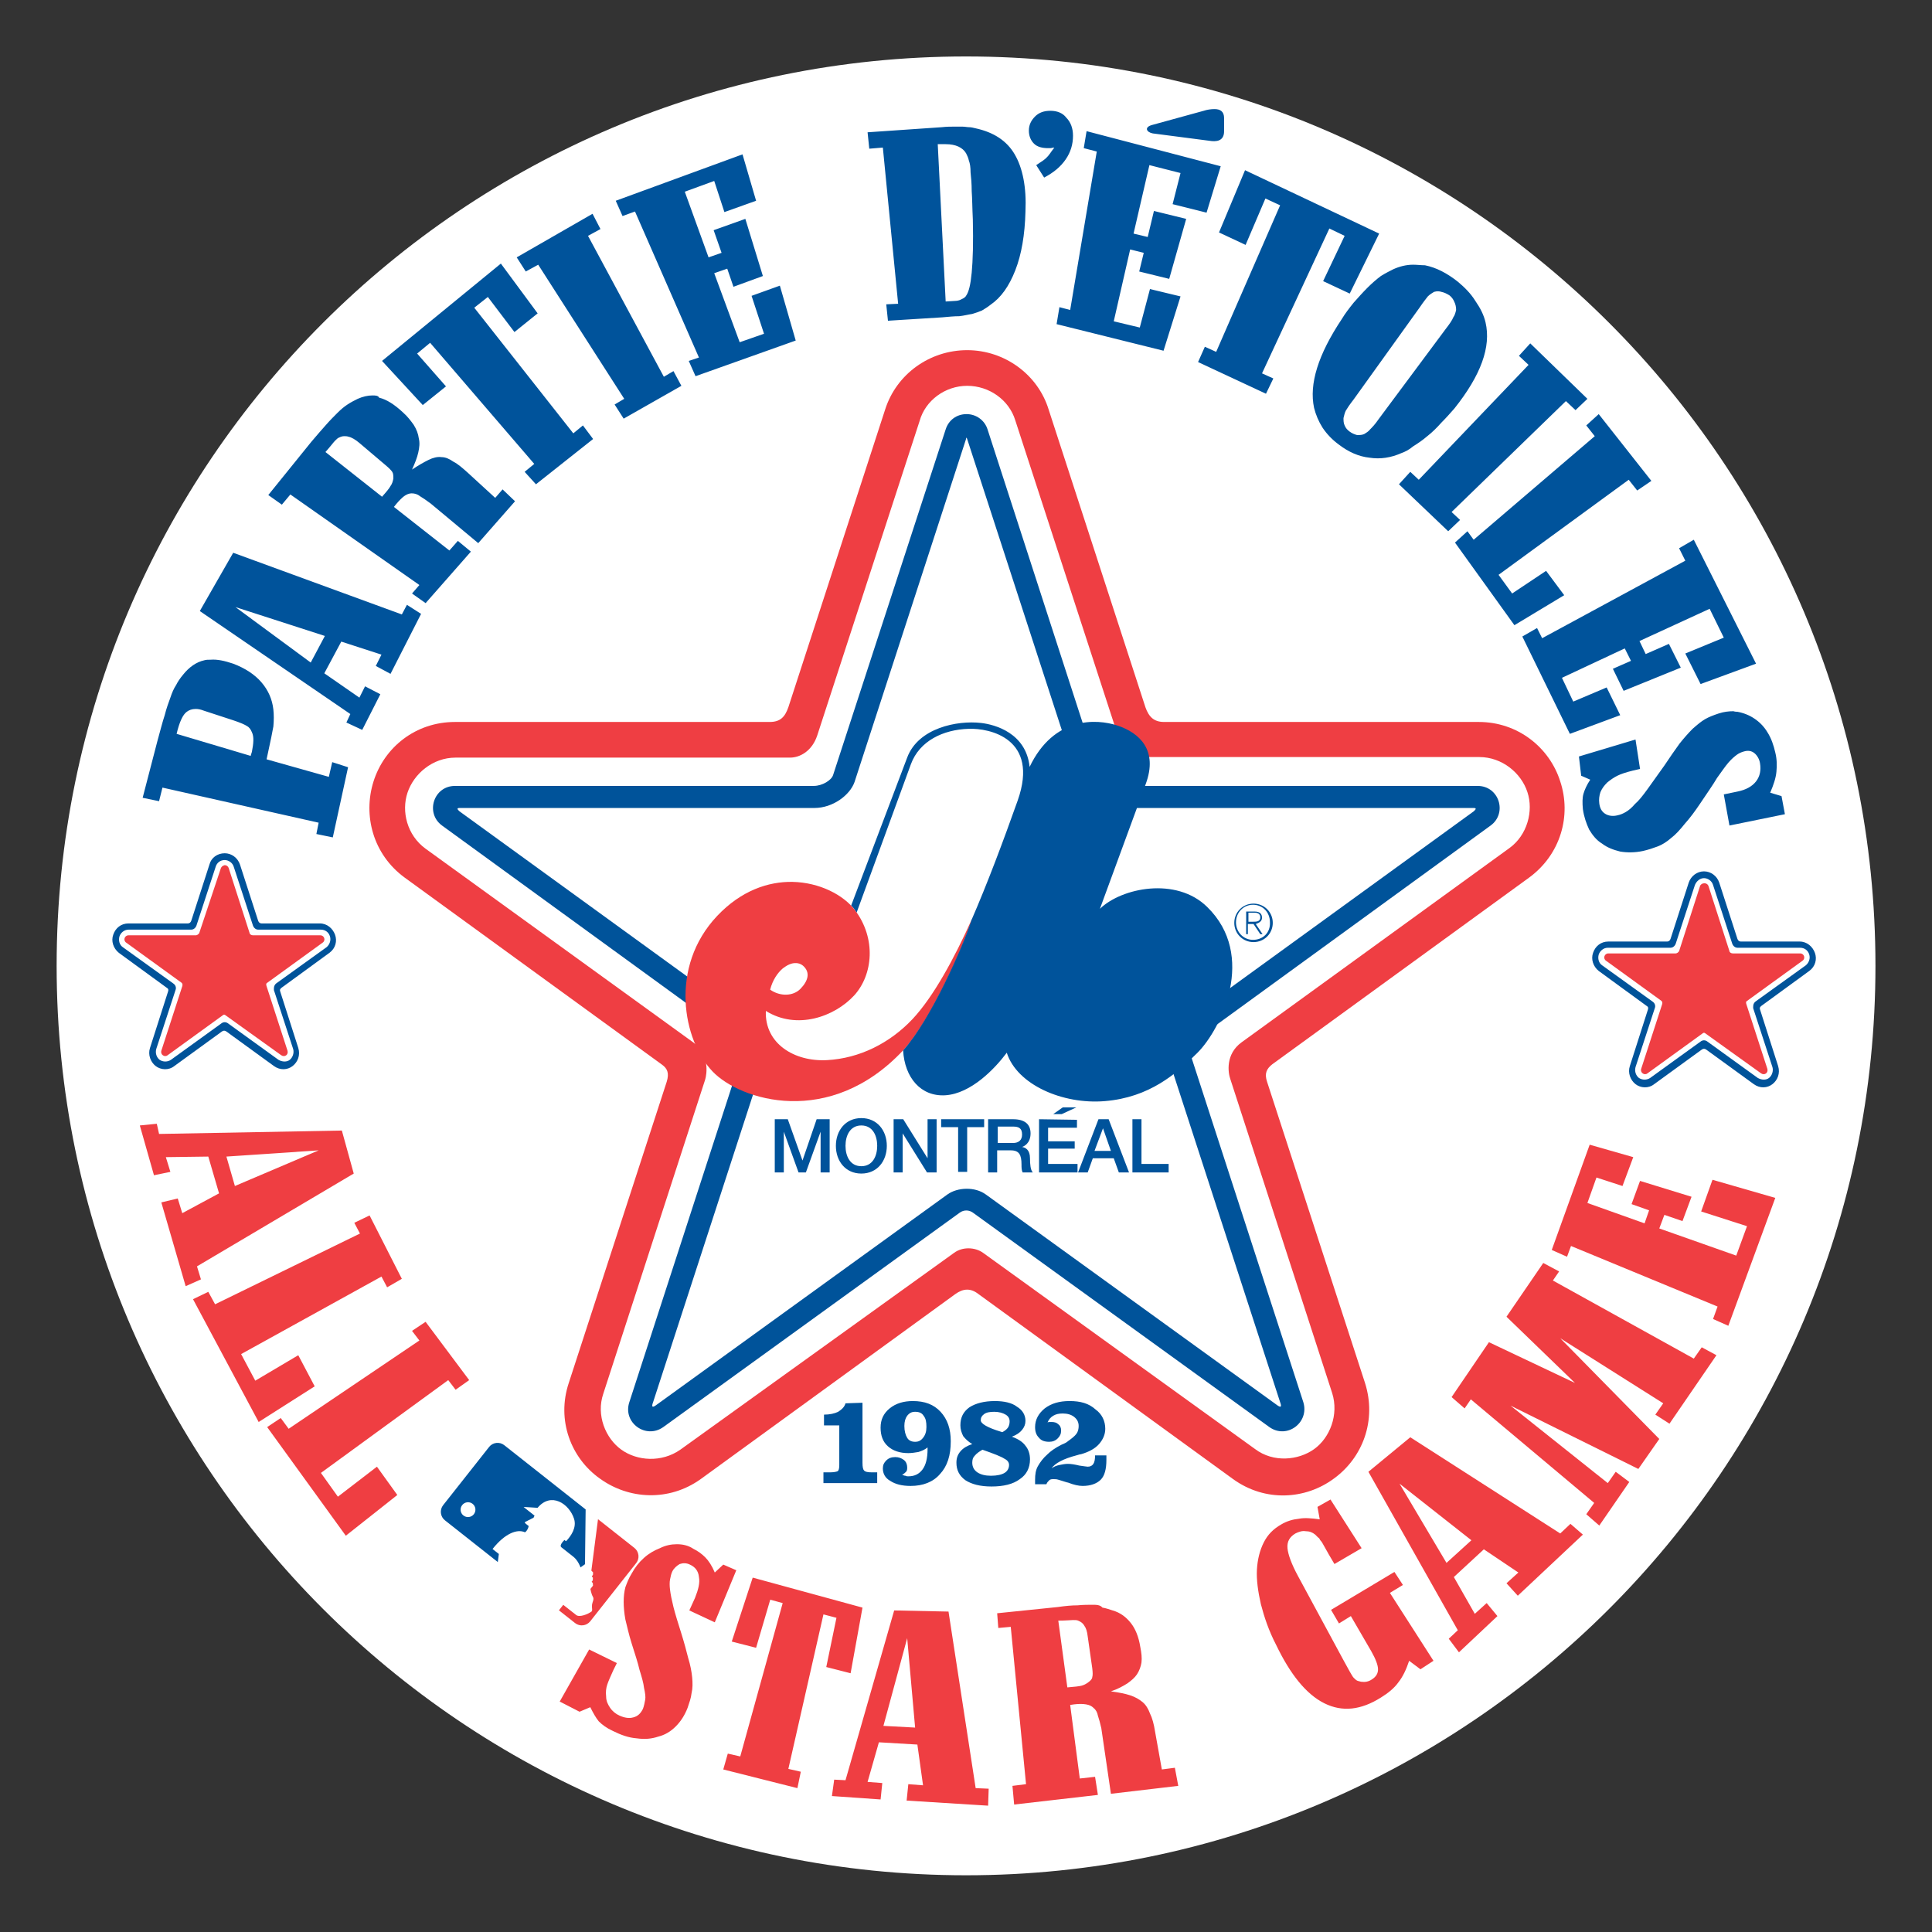 <?xml version="1.0" encoding="UTF-8"?> <svg xmlns:inkscape="http://www.inkscape.org/namespaces/inkscape" xmlns:sodipodi="http://sodipodi.sourceforge.net/DTD/sodipodi-0.dtd" xmlns:svg="http://www.w3.org/2000/svg" xmlns="http://www.w3.org/2000/svg" xmlns:xlink="http://www.w3.org/1999/xlink" version="1.1" id="svg20663" inkscape:version="1.2.2 (732a01da63, 2022-12-09)" sodipodi:docname="MLB_All-Star_Game_1982.svg" x="0px" y="0px" viewBox="0 0 341.4 341.4" style="enable-background:new 0 0 341.4 341.4;" xml:space="preserve"><rect x="0" y="0" width="341.4" height="341.4" fill="#333333" stroke="none"/> <style type="text/css"> .st0{fill-rule:evenodd;clip-rule:evenodd;fill:#FFFFFF;} .st1{fill-rule:evenodd;clip-rule:evenodd;fill:#EF3E43;} .st2{fill-rule:evenodd;clip-rule:evenodd;fill:#00539A;} .st3{fill:#FFFFFF;} .st4{fill:#EF3E42;} .st5{fill:#00539B;} .st6{fill-rule:evenodd;clip-rule:evenodd;fill:#00539B;} </style> <g id="layer1" transform="translate(-21.819,-85.948)" inkscape:groupmode="layer" inkscape:label="Layer 1"> <g id="g731" transform="translate(-29.973,-3.375)"> <path id="path1137" sodipodi:nodetypes="ccccc" class="st0" d="M383.2,260c0,88.8-72,160.7-160.7,160.7 c-88.8,0-160.7-72-160.7-160.7c0-88.8,72-160.7,160.7-160.7C311.3,99.3,383.2,171.3,383.2,260z"></path> <path id="path2908" sodipodi:nodetypes="ccccccccccccccccccccccccccccccccccccccccccccccccccccc" class="st1" d="M222.7,151.2 c-6.6,0-12.5,4.2-14.5,10.5l-17.1,52.6c-0.6,1.7-1.4,2.6-3.3,2.6h-55.6c-7,0-12.5,4.5-14.4,10.5c-1.9,6-0.1,12.9,5.5,17l45.4,33 c1,0.7,1.4,1.5,0.9,3.1l-17.3,53.2c-2.2,6.6,0.4,13.3,5.5,16.9c5.1,3.7,12.2,4.1,17.8,0.1l45-32.7c1.4-1,2.7-1.1,4.1,0l45,32.7 c5.7,4.1,12.8,3.6,17.8-0.1c5.1-3.7,7.6-10.3,5.5-16.9l-17.3-53.2c-0.5-1.5-0.1-2.3,0.9-3.1l45.4-33c5.6-4.1,7.5-11,5.5-17 c-1.9-6-7.5-10.5-14.4-10.5h-55.6c-1.8,0-2.7-0.9-3.3-2.6l-17.1-52.6C235.2,155.5,229.3,151.2,222.7,151.2L222.7,151.2z M222.7,157.5c3.9,0,7.4,2.5,8.5,6.1l18.1,55.6c0.9,2.7,3,3.9,4.8,3.9h59.1c4,0,7.4,2.8,8.5,6.2c1.1,3.3,0,7.6-3.2,9.9l-47.3,34.3 c-2.9,2.1-2.4,5.4-2,6.5l18,55.5c1.2,3.8-0.4,7.9-3.2,9.9c-2.8,2-7.2,2.4-10.4,0l-48.1-34.7c-1.4-1-3.6-1.1-5.1,0L172,345.5 c-3.3,2.3-7.6,2-10.4,0c-2.8-2-4.5-6.1-3.2-9.9l18-55.5c0.3-1,0.8-4.4-2-6.5L127,239.3c-3.3-2.4-4.3-6.6-3.2-9.9 c1.1-3.3,4.4-6.2,8.5-6.2h59.1c1.8,0,3.9-1.2,4.8-3.9l18.1-55.6C215.3,160.1,218.8,157.5,222.7,157.5z"></path> <path id="path2875" sodipodi:nodetypes="cccccccccccccccccccccccccccccccccccccccccccc" class="st2" d="M218.9,165.2L199,226.3 c-0.3,0.9-1.9,1.9-3.4,1.9h-63.4c-3.8,0-5.3,4.8-2.3,7l52.4,38.1c0.5,0.4,0.8,1.7,0.4,3.1L163,337.1c-1.2,3.6,2.9,6.6,6,4.4 l52.4-37.9c0.7-0.5,1.6-0.5,2.3,0l52.4,37.9c3.1,2.2,7.1-0.8,6-4.4l-19.7-60.7c-0.5-1.4-0.2-2.7,0.4-3.1l52.4-38.1 c3-2.2,1.5-7-2.3-7h-63.4c-1.5,0-3.1-1-3.4-1.9l-19.8-61.1c-0.5-1.6-2-2.7-3.7-2.7C220.8,162.5,219.4,163.6,218.9,165.2 L218.9,165.2z M222.7,166.9l19.7,60.6c0.8,2.3,3.8,4.6,7.1,4.6h62.7c0.7,0,0.2,0.4,0,0.6l-51.7,37.5c-2.3,1.7-3.1,3.4-1.8,7.5 l19.3,59.4c0.3,0.8,0.2,1.1-0.7,0.4L226,300.4c-1.9-1.4-5-1.3-6.8,0l-51.3,37.1c-0.9,0.7-1,0.4-0.7-0.4l19.3-59.4 c1.3-4.1,0.5-5.8-1.8-7.5L133,232.7c-0.2-0.2-0.7-0.6,0-0.6h62.7c3.3,0,6.3-2.3,7.1-4.6l19.7-60.6 C222.5,166.6,222.6,166.6,222.7,166.9L222.7,166.9z"></path> <g id="g192" transform="matrix(0.345,0,0,0.345,77.242,96.221)"> <path id="path186" class="st3" d="M424.5,351.6l-16.8,2.7l-12,8.4l-5.6,10.5l-28.3,76.5L323.3,464l-13.9,33.5l13.8,31.4l41.1-1.2 l27.2-20.5l28.4-35.5l31.6-88.7l0.2-12.2l-6.1-12l-9.1-4.9L424.5,351.6z"></path> <path id="path64" sodipodi:nodetypes="ccccccccccccccccc" class="st4" d="M332.1,431.7c-12.3-0.2-26.2,4.4-38.5,17.4 c-24.8,26.2-17.6,63.8-2.4,79.7c14.1,14.8,60,29.3,97.6-10.8c15-16.1,32.1-56.3,35.4-67.6c-9.3,20.8-20,40.3-30.6,51.6 c-11.6,12.3-27.1,20.1-43.8,21c-16.7,0.9-32-8.5-31.3-25.2c15.9,9.9,35.2,3,45.3-8c9.5-10.5,11.4-29,0.3-43.7 C358.2,438.4,346.1,432,332.1,431.7z M333.5,473.3c1.5-0.1,2.9,0.4,4,1.3c4,3.5,2.6,7.9-1.3,11.9c-3.7,3.8-10.4,4-15.5,0.4 c1.3-5,3.8-8.6,6.5-10.9C329.4,474.3,331.6,473.3,333.5,473.3z"></path> <path id="path82" sodipodi:nodetypes="ccccccccccccccccccc" class="st5" d="M489.6,445.5l23.5-64c6.3-17.1-3-26.1-14.6-29.9 c-10.6-3.5-32.5-4.7-44.9,21.2c-1.8-17.3-17.7-21.7-24.9-22.5c-12.1-1.4-32.1,2.5-37.8,17.7l-28.7,75.8c1.1,1.1,1.8,2,2.8,3.6 l27.8-76c4.4-11.9,16.5-17.7,29.6-18.1c10.6-0.4,36.3,4.9,25.1,36.7c-7.5,21.1-15.6,42.7-23.7,61.3c-3.9,12.4-20.6,50.8-35,66.7 c0.8,14,9.1,23.8,21.7,23c13.1-0.9,25.2-13.5,31.4-21.8c5.2,16.4,28.7,26.6,50.2,24.8c22.9-1.9,36.7-14,47.5-24.8 c12.1-12.1,30.5-49.8,4.9-74.7C528.7,429,500.7,434.7,489.6,445.5L489.6,445.5z"></path> </g> <g id="g18005" transform="matrix(0.019,0.015,-0.015,0.019,77.066,174.126)"> <path id="path17244" sodipodi:nodetypes="ccccccccccccccccccccccc" class="st4" d="M7725,3975.3c0-21.1-8.2-40.8-23.1-55.6 c-14.9-14.9-34.6-23.1-55.7-23.1l-338.4,0l194.6,324.8l17.8,2.2l10.4,14.9v14l12.6,2.3l11.2,15.6l0.1,13.4l12.6,2.2l12.6,14.1 l0,30.4c0,0,27.4,25.2,52,34.8c17,6.7,19.3,34,28.9,48.9c13.4,20.7,30.9,29.6,27.5,41.5c-9.1,31.8-41.3,88.5-72,88.6l-120.1,0.1 l0.1,51l150.2,0c43.4,0,78.8-35.5,78.8-78.8L7725,3975.3z"></path> <path id="path17247" sodipodi:nodetypes="ccccccccccccccccccccccccccccccc" class="st5" d="M6435.8,3896.6 c-21.1,0-40.8,8.3-55.7,23.1c-15,14.9-23.1,34.6-23.1,55.7l0,541.2c0,21.1,8.2,40.8,23.1,55.7c14.9,14.9,34.6,23.1,55.7,23.1 l491.6,0c-12.4-20.6-26.2-43.9-30.4-51l-58.6,0c-0.1-145.3,49.4-226.6,108.2-241.8c8-2.1,4.3-41.5-6-53.4c0,0-28.2,0.9-34.1-0.8 c-7.5-2.1-2.3-9.5-2.3-9.5l27.5-59.3l-3.7-16.4l-101.7,0.1c-1.5,0,83.8-58.6,83.8-58.6c4.3-154.2,162.3-166.2,257.9-102.5 c56.6,37.7,61,112,56.6,163.9c-0.7,3-14.9,0.8-14.9,0.8s-9.5,56.3,15.6,56.3l111.2,0c45.3,0,89.1,28.8,89.1,28.8l11.2-38.6 l-244.1-316.8L6435.8,3896.6z M6519.7,4375.7c29.8-0.1,54.2,24.3,54.2,54.1c0,30-24.2,54.2-54.1,54.3c-29.9,0-54-24.2-54-54.1 C6465.7,4400,6489.9,4375.8,6519.7,4375.7z"></path> </g> <path id="path2941" sodipodi:nodetypes="cccccccccccccccccccccccccccccccccccccccccccccccccccccccccccccccccccccccccccccccccccccccccccccccccccccccccc" class="st2" d=" M88.8,242.1l-3.2,9.9c-0.1,0.3-0.3,0.5-0.6,0.5H74.5c-1.3,0-2.3,0.8-2.7,2c-0.4,1.1,0,2.4,1,3.2l8.5,6.2c0.2,0.1,0.3,0.3,0.2,0.6 l-3.2,10c-0.4,1.2,0.1,2.5,1,3.2c0.9,0.7,2.3,0.8,3.3,0l8.4-6.1c0.3-0.2,0.5-0.2,0.8,0l8.4,6.1c1.1,0.8,2.4,0.7,3.3,0 c0.9-0.7,1.4-1.9,1-3.2l-3.2-10c-0.1-0.3,0-0.4,0.2-0.6l8.5-6.2c1.1-0.8,1.4-2.1,1-3.2c-0.4-1.1-1.4-2-2.7-2H98 c-0.3,0-0.5-0.2-0.6-0.5l-3.2-9.9c-0.4-1.2-1.5-2-2.7-2C90.2,240.1,89.1,240.9,88.8,242.1L88.8,242.1z M91.5,241.3 c0.7,0,1.4,0.5,1.6,1.2l3.4,10.4c0.2,0.5,0.6,0.7,0.9,0.7h11.1c0.8,0,1.4,0.5,1.6,1.2c0.2,0.6,0,1.4-0.6,1.9l-8.9,6.4 c-0.5,0.4-0.4,1-0.4,1.2l3.4,10.4c0.2,0.7-0.1,1.5-0.6,1.9c-0.5,0.4-1.3,0.4-2,0l-9-6.5c-0.3-0.2-0.7-0.2-1,0l-9,6.5 c-0.6,0.4-1.4,0.4-2,0c-0.5-0.4-0.8-1.1-0.6-1.9l3.4-10.4c0.1-0.2,0.2-0.8-0.4-1.2l-8.9-6.4c-0.6-0.4-0.8-1.2-0.6-1.9 c0.2-0.6,0.8-1.2,1.6-1.2h11.1c0.3,0,0.7-0.2,0.9-0.7l3.4-10.4C90.1,241.8,90.7,241.3,91.5,241.3z M350.2,245.3l-3.2,9.9 c-0.1,0.3-0.3,0.5-0.6,0.5H336c-1.3,0-2.3,0.8-2.7,2c-0.4,1.1,0,2.4,1,3.2l8.5,6.2c0.2,0.1,0.3,0.3,0.2,0.6l-3.2,10 c-0.4,1.2,0.1,2.5,1,3.2c0.9,0.7,2.3,0.8,3.3,0l8.4-6.1c0.3-0.2,0.5-0.2,0.8,0l8.4,6.1c1.1,0.8,2.4,0.7,3.3,0 c0.9-0.7,1.4-1.9,1-3.2l-3.2-10c-0.1-0.3,0-0.4,0.2-0.6l8.5-6.2c1.1-0.8,1.4-2.1,1-3.2c-0.4-1.1-1.4-2-2.7-2h-10.4 c-0.3,0-0.5-0.2-0.6-0.5l-3.2-9.9c-0.4-1.2-1.5-2-2.7-2C351.7,243.3,350.6,244.1,350.2,245.3L350.2,245.3z M352.9,244.5 c0.7,0,1.4,0.5,1.6,1.2l3.4,10.4c0.2,0.5,0.6,0.7,0.9,0.7h11.1c0.8,0,1.4,0.5,1.6,1.2c0.2,0.6,0,1.4-0.6,1.9l-8.9,6.4 c-0.5,0.4-0.4,1-0.4,1.2l3.4,10.4c0.2,0.7-0.1,1.5-0.6,1.9c-0.5,0.4-1.3,0.4-2,0l-9-6.5c-0.3-0.2-0.7-0.2-1,0l-9,6.5 c-0.6,0.4-1.4,0.4-2,0c-0.5-0.4-0.8-1.1-0.6-1.9l3.4-10.4c0.1-0.2,0.2-0.8-0.4-1.2l-8.9-6.4c-0.6-0.4-0.8-1.2-0.6-1.9 c0.2-0.6,0.8-1.2,1.6-1.2H347c0.3,0,0.7-0.2,0.9-0.7l3.4-10.4C351.6,245,352.2,244.5,352.9,244.5L352.9,244.5z"></path> <path id="path2943" sodipodi:nodetypes="cccccccccccccccccccccccccccccccccccccccccccccc" class="st1" d="M90.8,242.8L87,254.2 c-0.1,0.2-0.4,0.4-0.6,0.4H74.5c-0.7,0-1,0.9-0.4,1.3l9.8,7.1c0.1,0.1,0.2,0.3,0.1,0.6L80.3,275c-0.2,0.7,0.6,1.2,1.1,0.8l9.8-7.1 c0.1-0.1,0.3-0.1,0.4,0l9.9,7.1c0.6,0.4,1.3-0.1,1.1-0.8l-3.7-11.4c-0.1-0.3-0.1-0.5,0.1-0.6l9.8-7.1c0.6-0.4,0.3-1.3-0.4-1.3 H96.5c-0.3,0-0.6-0.2-0.6-0.4l-3.7-11.5c-0.1-0.3-0.4-0.5-0.7-0.5C91.1,242.3,90.9,242.5,90.8,242.8L90.8,242.8z M352.2,245.9 l-3.7,11.5c-0.1,0.2-0.4,0.4-0.6,0.4h-11.9c-0.7,0-1,0.9-0.4,1.3l9.8,7.1c0.1,0.1,0.2,0.3,0.1,0.6l-3.7,11.4 c-0.2,0.7,0.6,1.2,1.1,0.8l9.8-7.1c0.1-0.1,0.3-0.1,0.4,0l9.9,7.1c0.6,0.4,1.3-0.1,1.1-0.8l-3.7-11.4c-0.1-0.3-0.1-0.5,0.1-0.6 l9.8-7.1c0.6-0.4,0.3-1.3-0.4-1.3H358c-0.3,0-0.6-0.2-0.6-0.4l-3.7-11.5c-0.1-0.3-0.4-0.5-0.7-0.5 C352.6,245.4,352.3,245.6,352.2,245.9L352.2,245.9z"></path> <path id="path2963" sodipodi:nodetypes="cccccccccccccccccccccccccccccccccccccccccccccccccccccccccccccccccccccccccccccccccccccccccccccccccccccccccccc" class="st6" d=" M239.6,285l-1.7,1.2h1.5l2.6-1.2H239.6z M204,286.9c-2.8,0-4.5,2.2-4.5,4.9c0,2.7,1.7,4.9,4.5,4.9c2.8,0,4.5-2.2,4.5-4.9 C208.5,289.1,206.8,286.9,204,286.9z M188.7,287.1v9.4h1.6v-7.2h0l2.6,7.2h1.3l2.6-7.2h0v7.2h1.6v-9.4h-2.3l-2.5,7.3h0l-2.6-7.3 L188.7,287.1z M209.7,287.1v9.4h1.6v-6.9h0l4.3,6.9h1.7v-9.4h-1.6v6.9h0l-4.3-6.9H209.7z M218.1,287.1v1.4h3v7.9h1.6v-7.9h3v-1.4 H218.1z M226.4,287.1v9.4h1.6v-3.9h2.4c1.5,0,1.9,0.8,1.9,2.5c0,0.5,0,1,0.2,1.4h1.8c-0.4-0.4-0.5-1.4-0.5-2.5 c0-1.5-0.8-1.9-1.4-2v0c0.3-0.1,1.5-0.6,1.5-2.4c0-1.6-1-2.5-3.1-2.5L226.4,287.1z M235.4,287.1v9.4h6.8V295H237v-2.7h4.7v-1.3 H237v-2.4h5.1v-1.4L235.4,287.1z M245.9,287.1l-3.6,9.4h1.7l0.9-2.5h3.7l0.9,2.5h1.8l-3.6-9.4H245.9z M251.9,287.1v9.4h6.4V295 h-4.8v-7.9H251.9z M204,288.2c2,0,2.8,1.8,2.8,3.6c0,1.8-0.8,3.6-2.8,3.6c-2,0-2.8-1.8-2.8-3.6S202,288.2,204,288.2z M228.1,288.4 h2.7c0.9,0,1.6,0.2,1.6,1.4c0,1-0.6,1.5-1.6,1.5h-2.7L228.1,288.4z M246.7,288.7L246.7,288.7l1.4,4h-2.9L246.7,288.7z"></path> <path id="path2997" sodipodi:nodetypes="cccccccccccccccccccccccccccccccccccccccccccccccccccccccccccccccccccccccccccccccccccccccccccccccccccccccccccccccccccccccccccccccccccccccc" class="st6" d=" M227.6,336.9c-1.9,0-3.4,0.4-4.5,1.1c-1.1,0.8-1.6,1.8-1.6,3.2c0,0.7,0.2,1.3,0.5,1.9c0.4,0.5,0.9,1,1.6,1.4 c-0.9,0.3-1.6,0.7-2.1,1.3c-0.5,0.6-0.7,1.2-0.7,2c0,1.3,0.5,2.3,1.6,3.1c1.1,0.7,2.6,1.1,4.6,1.1c2.1,0,3.8-0.4,5-1.3 c1.2-0.8,1.8-2,1.8-3.5c0-1-0.3-1.8-0.8-2.4c-0.5-0.7-1.3-1.2-2.4-1.6c0.8-0.3,1.4-0.7,1.8-1.2c0.4-0.5,0.6-1,0.6-1.6 c0-1-0.5-1.9-1.5-2.5C230.6,337.2,229.2,336.9,227.6,336.9L227.6,336.9z M209,338.2c-1.1,0.9-1.6,2-1.6,3.4c0,1.4,0.4,2.5,1.3,3.3 c0.9,0.8,2.1,1.2,3.6,1.2c0.6,0,1.2-0.1,1.8-0.2c0.6-0.2,1.1-0.4,1.6-0.8v0.3c0,1.6-0.3,2.8-0.9,3.6c-0.6,0.8-1.4,1.2-2.5,1.2 c-0.2,0-0.3,0-0.5-0.1c-0.2,0-0.4-0.1-0.6-0.2c0.3-0.1,0.5-0.3,0.7-0.5c0.2-0.2,0.2-0.5,0.2-0.8c0-0.5-0.2-1-0.6-1.3 c-0.4-0.3-0.9-0.5-1.5-0.5c-0.7,0-1.2,0.2-1.6,0.6c-0.4,0.4-0.6,0.8-0.6,1.4c0,0.9,0.4,1.7,1.3,2.2c0.9,0.6,2.1,0.9,3.6,0.9 c2.2,0,4-0.7,5.2-2.1c1.3-1.4,1.9-3.3,1.9-5.8c0-2.2-0.6-3.9-1.8-5.2c-1.2-1.3-2.8-1.9-4.9-1.9C211.5,336.9,210.1,337.3,209,338.2 L209,338.2z M240.8,336.9c-1.8,0-3.2,0.4-4.4,1.3c-1.1,0.9-1.7,2-1.7,3.3c0,0.8,0.2,1.4,0.7,1.9c0.4,0.5,1,0.7,1.8,0.7 c0.6,0,1.1-0.2,1.5-0.6c0.4-0.4,0.6-0.8,0.6-1.4c0-0.5-0.2-0.9-0.5-1.1c-0.3-0.3-0.7-0.4-1.2-0.4c-0.1,0-0.2,0-0.3,0 c-0.1,0-0.3,0-0.4,0.1c0.2-0.5,0.5-0.9,1-1.2c0.5-0.3,1-0.4,1.7-0.4c0.8,0,1.5,0.2,2,0.6c0.5,0.4,0.8,0.9,0.8,1.6 c0,0.5-0.1,1-0.4,1.4c-0.3,0.4-0.8,0.8-1.5,1.3c-0.2,0.2-0.6,0.4-1.1,0.6c-1.2,0.6-2,1.2-2.5,1.7c-0.8,0.7-1.3,1.4-1.7,2.1 c-0.4,0.7-0.5,1.5-0.5,2.4v0.5c0,0.1,0,0.2,0,0.3h2c0.1-0.3,0.3-0.5,0.5-0.7c0.2-0.2,0.5-0.2,0.8-0.2c0.2,0,0.5,0,0.8,0.1 c0.3,0.1,0.7,0.2,1.3,0.4c0.1,0,0.2,0.1,0.4,0.1c1,0.4,1.9,0.6,2.6,0.6c1.4,0,2.5-0.4,3.2-1.1c0.7-0.7,1-1.9,1-3.5 c0-0.2,0-0.4,0-0.5c0-0.1,0-0.2,0-0.3h-2c0,0.7-0.1,1.2-0.3,1.5c-0.2,0.3-0.5,0.5-1,0.5c-0.2,0-0.7-0.1-1.5-0.2 c-0.8-0.2-1.5-0.3-2-0.3c-0.5,0-1,0.1-1.5,0.2c-0.5,0.1-1,0.3-1.4,0.6c0.6-0.9,2.1-1.7,4.4-2.3c0.4-0.1,0.6-0.2,0.8-0.2 c1.4-0.4,2.5-1,3.2-1.8c0.7-0.8,1.1-1.7,1.1-2.7c0-1.4-0.6-2.6-1.7-3.4C244.2,337.3,242.7,336.9,240.8,336.9L240.8,336.9z M201.2,337.3c-0.2,0.7-0.7,1.1-1.3,1.5c-0.6,0.3-1.5,0.5-2.5,0.5l0,1.9h2.7v6.6v0.4c0,0.6-0.1,1-0.3,1.1 c-0.2,0.1-0.7,0.2-1.4,0.2h-1.1v1.9h9.5v-1.9h-0.9c-0.8,0-1.2-0.1-1.4-0.3c-0.2-0.2-0.3-0.6-0.3-1.4v-10.6L201.2,337.3z M227.5,338.8c0.8,0,1.5,0.2,2,0.5c0.5,0.3,0.7,0.7,0.7,1.2c0,0.4-0.1,0.8-0.3,1.1c-0.2,0.3-0.6,0.6-1,0.8l-0.3-0.1 c-2.3-0.7-3.5-1.4-3.5-2c0-0.5,0.2-0.8,0.6-1.1C226.1,338.9,226.7,338.8,227.5,338.8L227.5,338.8z M213.5,338.8 c0.7,0,1.2,0.2,1.5,0.7c0.4,0.5,0.5,1.1,0.5,2c0,0.8-0.2,1.4-0.6,1.9c-0.4,0.5-0.8,0.7-1.4,0.7c-0.6,0-1.1-0.2-1.4-0.7 c-0.3-0.5-0.5-1.2-0.5-2.1c0-0.8,0.2-1.4,0.5-1.8C212.5,339,212.9,338.8,213.5,338.8L213.5,338.8z M225.4,345.5 c2,0.7,3.3,1.2,3.9,1.6c0.6,0.3,0.8,0.7,0.8,1.1c0,0.6-0.3,1.1-0.8,1.4c-0.5,0.3-1.3,0.5-2.4,0.5c-1,0-1.8-0.2-2.4-0.6 c-0.6-0.4-0.9-1-0.9-1.7c0-0.5,0.1-0.9,0.4-1.2C224.4,346.1,224.9,345.8,225.4,345.5L225.4,345.5z"></path> <path id="path6544" sodipodi:nodetypes="cccccccccccccccccccccccccccccccccccccccccccccccccccccccccccccccccccccccccccccccccccccccccccccccccccccccccccccccccccccccccccccccccccccccccccccccccccccccccccccccccccccccccccccccccccccccccccccccccccccccccccccccccccccccccccccccccccccccccccccccccccccccccccccccccccccccccccccccccccccccccccccccccccccccccccccccccccccccccccccccccccccccccccccccccccccccccccccccccccccccccccccccccccccccccccccccccccccccccccccccccccccccccccccc" class="st5" d=" M266.4,108.6c-0.6,0-1.3,0.1-1.9,0.3l-9.1,2.5c-1.5,0.4-1,1.3,0.1,1.5l10,1.3c1.2,0.2,2.6,0.1,2.6-1.7v-2.3 C268.1,109,267.4,108.6,266.4,108.6L266.4,108.6z M237.4,108.9c-1.1,0-2,0.3-2.7,1c-0.7,0.7-1.1,1.5-1.1,2.5 c0,0.9,0.3,1.7,0.9,2.3c0.6,0.6,1.5,0.8,2.5,0.8h0.4c0.2,0,0.4-0.1,0.7-0.1c-0.3,0.4-0.6,0.8-0.8,1.1c-0.2,0.3-0.4,0.5-0.7,0.8 c-0.2,0.2-0.5,0.4-0.8,0.6c-0.3,0.2-0.6,0.4-0.9,0.6l1.4,2.2c1.7-0.9,2.9-1.9,3.8-3.2c0.9-1.3,1.3-2.7,1.3-4.2 c0-1.3-0.4-2.4-1.2-3.2C239.6,109.3,238.6,108.9,237.4,108.9L237.4,108.9z M221.3,111.7c-0.3,0-0.6,0-0.9,0c-0.6,0-1.3,0-2.2,0.1 l-13.1,0.9l0.3,2.9l2.4-0.2l2.7,27.6l-2.1,0.1l0.3,2.9l9.6-0.6c1.1-0.1,2.1-0.2,3-0.2c0.9-0.1,1.6-0.3,2.3-0.4 c0.7-0.2,1.2-0.4,1.7-0.6c0.5-0.3,1-0.6,1.5-1c1.9-1.3,3.3-3.3,4.4-6.1c1.1-2.8,1.7-6.3,1.8-10.4c0.2-4.3-0.5-7.7-1.9-10.1 c-1.4-2.4-3.7-3.9-6.9-4.6c-0.4-0.1-0.8-0.2-1.2-0.2c-0.3,0-0.7-0.1-1.2-0.1C221.8,111.7,221.6,111.7,221.3,111.7L221.3,111.7z M243.8,112.5l-0.5,3l2.3,0.6l-4.7,28l-1.9-0.5l-0.5,3l18.9,4.7l3-9.6l-5.4-1.3l-1.8,6.8l-4.6-1.1l2.9-12.7l2.4,0.6l-0.8,3.3 l5.3,1.3l3-10.6l-5.7-1.4l-1.1,4.6l-2.5-0.6l2.8-12.1l5.5,1.4l-1.4,5.5l6,1.5l2.5-8.2L243.8,112.5z M218.9,114.8 c1.8,0,3,0.6,3.6,1.6c0.2,0.4,0.4,0.8,0.5,1.3c0.2,0.5,0.3,1.2,0.3,2.1c0.1,0.9,0.2,2,0.2,3.3c0.1,1.3,0.1,3,0.2,5 c0.1,4.1,0,7.3-0.2,9.4c-0.2,2.1-0.5,3.4-1,4.1c-0.1,0.2-0.3,0.3-0.4,0.4c-0.2,0.1-0.4,0.2-0.6,0.3c-0.2,0.1-0.6,0.2-1,0.2 l-1.6,0.1l-1.4-27.8l0.7,0C218.4,114.8,218.7,114.8,218.9,114.8L218.9,114.8z M183,116.6l-22.4,8.2l1.2,2.7l2.2-0.8l11.3,25.8 l-1.8,0.6l1.2,2.7l17.7-6.3l-2.8-9.7l-5,1.8l2.2,6.7l-4.3,1.5l-4.5-12.2l2.3-0.8l1.1,3.2l5.2-1.9l-3.1-10.1l-5.6,2l1.4,4l-2.3,0.8 l-4.2-11.6l5.2-1.9l1.8,5.5l5.6-2L183,116.6z M271.8,119.4l-4.6,11l4.7,2.2l3.5-8.2l2.6,1.2l-11.3,25.9l-2-0.9l-1.2,2.7l12,5.6 l1.3-2.7l-2-0.9l11.9-25.6l2.7,1.3l-3.8,8l4.7,2.2l5.2-10.6L271.8,119.4z M156.5,127.1l-13.4,7.7l1.6,2.5l2.2-1.2l15.2,23.7 l-1.7,1l1.6,2.5l10.2-5.8l-1.4-2.6l-1.7,1L155.7,131l2.2-1.2L156.5,127.1z M140.3,135.9l-21,17.2l7.2,7.8l4.1-3.3l-5.1-5.8 l2.3-1.9l18.4,21.4l-1.7,1.4l2,2.2l10.1-8l-1.8-2.4l-1.7,1.4l-17.5-22.2l2.4-1.9l4.7,6.2l4.1-3.3L140.3,135.9z M301.5,136.1 c-1.2,0-2.4,0.3-3.5,0.8c-0.6,0.3-1.4,0.7-2.2,1.2c-0.8,0.6-1.6,1.3-2.4,2.1c-0.8,0.8-1.6,1.7-2.4,2.6c-0.8,1-1.5,1.9-2.1,2.9 c-4.2,6.3-5.8,11.5-4.9,15.7c0.3,1.2,0.8,2.4,1.5,3.5c0.8,1.2,1.8,2.2,2.9,3c1.7,1.3,3.5,2.1,5.4,2.3c1.9,0.3,3.8,0,5.6-0.8 c0.6-0.2,1.4-0.6,2.1-1.2c0.8-0.5,1.7-1.1,2.5-1.8c0.9-0.7,1.7-1.5,2.5-2.4c0.8-0.8,1.6-1.7,2.3-2.5c4.7-5.9,6.5-10.9,5.5-15.2 c-0.3-1.3-0.9-2.5-1.8-3.8c-0.8-1.3-1.9-2.4-3.1-3.4c-1.9-1.5-3.8-2.5-5.8-2.9C302.9,136.2,302.2,136.1,301.5,136.1L301.5,136.1z M305.8,140.8c0.2,0,0.4,0,0.7,0.1c0.5,0.1,0.9,0.3,1.4,0.6c0.4,0.3,0.7,0.7,0.9,1.2c0.2,0.4,0.3,0.9,0.3,1.4 c-0.1,0.4-0.2,0.9-0.5,1.3c-0.2,0.5-0.6,1.1-1.3,2l-11.9,16c-0.6,0.9-1.2,1.5-1.5,1.8c-0.3,0.4-0.7,0.6-1,0.8 c-0.4,0.2-0.8,0.2-1.3,0.2c-0.4-0.1-0.9-0.3-1.3-0.6c-0.4-0.3-0.7-0.6-0.9-1.1c-0.2-0.4-0.2-0.9-0.2-1.3c0.1-0.4,0.2-0.9,0.4-1.3 c0.3-0.5,0.7-1.1,1.4-2l11.7-16.3c0.6-0.9,1.1-1.5,1.4-1.9c0.4-0.4,0.8-0.6,1.1-0.8C305.3,140.9,305.5,140.8,305.8,140.8 L305.8,140.8z M322.2,150l-2,2.2l1.7,1.6l-19.4,20.3l-1.5-1.4l-2,2.2l8.7,8.3l2.1-2l-1.5-1.4l20.2-19.6l1.7,1.6l2.1-2L322.2,150z M117.6,159.2c-0.8,0-1.7,0.2-2.6,0.6c-0.6,0.3-1.2,0.6-1.8,1c-0.6,0.4-1.1,0.8-1.8,1.5c-0.6,0.6-1.3,1.3-2,2.1 c-0.7,0.8-1.6,1.8-2.6,3l-7.6,9.4l2.4,1.7l1.5-1.8l22.8,16l-1.3,1.5l2.4,1.7l8-9.1l-2.3-1.9l-1.5,1.7l-9.8-7.7l0.4-0.5 c0.5-0.6,1-1.1,1.4-1.4c0.4-0.3,0.9-0.5,1.3-0.5c0.5,0,1,0.1,1.5,0.5c0.5,0.3,1.1,0.7,1.9,1.3l8.4,7l6.5-7.4l-2.2-2.1l-1.3,1.5 l-4.8-4.4c-1-0.9-1.8-1.6-2.6-2c-0.7-0.5-1.4-0.8-2.1-0.8c-0.7-0.1-1.5,0.1-2.3,0.5c-0.8,0.4-1.7,0.9-2.9,1.7 c0.5-1.1,0.9-2.1,1.1-3c0.2-0.9,0.3-1.7,0.1-2.5c-0.1-0.8-0.4-1.6-0.9-2.4c-0.5-0.7-1.1-1.5-1.9-2.2c-1.5-1.4-2.9-2.3-4.2-2.6 C118.6,159.2,118.1,159.2,117.6,159.2L117.6,159.2z M334.3,162.5l-2.2,2l1.5,1.9l-21.4,18.3l-1.1-1.5l-2.2,2l10.5,14.6l8.8-5.3 l-3.2-4.3l-6,4l-2.4-3.3l23-16.8l1.5,1.9l2.5-1.7L334.3,162.5z M112.6,166.4c0.3,0,0.5,0,0.8,0.1c0.5,0.1,1.2,0.5,1.9,1.1l4.6,3.9 c0.6,0.5,1,0.9,1.2,1.2c0.2,0.3,0.2,0.7,0.2,1.2c-0.1,0.5-0.2,0.9-0.5,1.3c-0.2,0.4-0.7,1-1.5,1.9l-10-7.9c0.9-1,1.4-1.7,1.7-2 c0.3-0.3,0.5-0.5,0.8-0.6C112,166.5,112.3,166.4,112.6,166.4L112.6,166.4z M351.1,184.7l-2.6,1.5l1.1,2.2l-25.3,13.7l-0.9-1.8 l-2.6,1.5l8.4,17.2l8.9-3.3l-2.4-4.9l-5.9,2.5l-2-4.2l11.1-5.2l1.1,2.2l-3.2,1.4l1.9,3.9l10.1-4.1l-2.1-4.2l-4.1,1.8l-1.1-2.3 l12.4-5.7l2.5,5.1l-6.8,2.8l2.7,5.4l9.8-3.6L351.1,184.7z M93,187l-5.9,10.3l26.6,18.2L113,217l2.8,1.3l3.2-6.3l-2.7-1.4l-1,2 l-6.2-4.3l3-5.6l7.1,2.3l-1,2l2.6,1.4l5.4-10.6l-2.5-1.6l-0.9,1.7L93,187z M93.4,196.6l15.8,5.1l-2.5,4.7L93.4,196.6z M89,205.9 c-0.4,0-0.8,0-1.1,0.1c-1.4,0.3-2.7,1.2-3.8,2.6c-0.5,0.6-0.9,1.2-1.2,1.8c-0.4,0.6-0.7,1.3-1,2.2c-0.3,0.8-0.7,1.9-1,3.1 c-0.4,1.2-0.8,2.8-1.3,4.6l-2.6,10l2.9,0.6l0.6-2.4l27.6,6.2l-0.4,2l2.9,0.6l2.7-12.4l-2.8-0.9l-0.6,2.6l-11-3.1l0.3-1.4 c0.4-1.8,0.7-3.3,0.9-4.4c0.1-1.1,0.1-2.1,0-3c-0.2-1.8-0.9-3.4-2.1-4.8c-1.2-1.4-2.9-2.5-5-3.3C91.5,206.1,90.2,205.8,89,205.9 L89,205.9z M86.4,214.6c0.4,0,0.9,0.1,1.4,0.3l5.2,1.7c1.2,0.4,1.9,0.7,2.4,1c0.4,0.2,0.7,0.6,0.9,1.1c0.4,0.8,0.3,2,0,3.5 l-0.1,0.3c0,0.1-0.1,0.2-0.1,0.4L83,219c0.5-2.1,1.1-3.4,1.8-3.9C85.2,214.8,85.7,214.6,86.4,214.6L86.4,214.6z M358.1,215 c-0.8,0-1.7,0.1-2.6,0.4c-0.9,0.3-1.7,0.6-2.4,1c-0.7,0.4-1.4,1-2.2,1.7c-0.7,0.7-1.5,1.6-2.3,2.6c-0.8,1.1-1.7,2.4-2.7,3.9 c-1.2,1.7-2.2,3.1-3,4.2c-0.8,1.1-1.5,2-2.2,2.6c-0.6,0.7-1.1,1.1-1.6,1.4c-0.5,0.3-1,0.5-1.5,0.6c-0.8,0.2-1.6,0.1-2.2-0.3 c-0.6-0.4-0.9-1-1-1.8c-0.1-0.7,0-1.4,0.2-2c0.3-0.7,0.7-1.2,1.2-1.7c0.6-0.5,1.2-0.9,1.8-1.2c0.6-0.3,1.5-0.6,2.7-0.9l1.3-0.3 l-0.8-5.2l-10,3l0.4,3.4l1.6,0.7c-0.6,0.9-1,1.8-1.2,2.5c-0.2,0.7-0.2,1.6-0.1,2.7c0.2,1.4,0.6,2.5,1.1,3.6c0.6,1,1.3,1.9,2.3,2.5 c0.9,0.7,2,1.1,3.2,1.4c1.2,0.2,2.6,0.2,4-0.1c0.9-0.2,1.8-0.5,2.6-0.8c0.8-0.3,1.6-0.8,2.4-1.5c0.8-0.6,1.6-1.5,2.4-2.5 c0.9-1,1.8-2.2,2.8-3.7c1.2-1.8,2.2-3.2,2.9-4.4c0.8-1.1,1.4-2,2-2.7c0.6-0.7,1.1-1.1,1.5-1.4c0.4-0.3,0.9-0.5,1.3-0.6 c0.7-0.2,1.3-0.1,1.8,0.3c0.5,0.4,0.9,1.1,1,1.8c0.2,1.2,0,2.3-0.7,3.2c-0.7,0.9-1.8,1.5-3.3,1.8l-2.4,0.5l1,5.5l9.8-2l-0.6-3.2 l-2-0.6c0.6-1.4,1-2.6,1.1-3.7c0.1-1.1,0.1-2.2-0.2-3.4c-0.3-1.3-0.7-2.5-1.4-3.6c-0.6-1-1.4-1.8-2.3-2.4c-0.9-0.6-1.9-1-3-1.2 C358.7,215.1,358.4,215.1,358.1,215L358.1,215z"></path> <path id="path6574" sodipodi:nodetypes="cccccccccccccccccccccccccccccccccccccccccccccccccccccccccccccccccccccccccccccccccccccccccccccccccccccccccccccccccccccccccccccccccccccccccccccccccccccccccccccccccccccccccccccccccccccccccccccccccccccccccccccccccccccccccccccccccccccccccccccccccccccccccccccccccccccccccccccccccccccccccccccccccccccccccccc" class="st4" d=" M79.5,287.9l-3,0.3L79,297l2.9-0.6l-0.8-2.6l7.5-0.1l1.9,6.5l-6.5,3.5l-0.8-2.6l-2.9,0.7l4.3,14.8l2.7-1.2l-0.7-2.3l27.7-16.4 l-2.1-7.6l-32.3,0.6L79.5,287.9z M332.7,291.6l-6.7,18.6l2.7,1.2l0.7-1.9l25.9,10.7l-0.8,2.2l2.7,1.2l8.3-22.6l-11.1-3.2l-2,5.6 l8.1,2.6l-1.9,5.2l-13.6-4.8l0.9-2.4l3.2,1.1l1.6-4.3l-9.1-2.8l-1.5,4.1l3.1,1.1l-0.8,2.3l-10.1-3.6l1.6-4.5l4.6,1.5l1.9-5.1 L332.7,291.6z M108.1,292.6l-14.8,6.3l-1.5-5.2L108.1,292.6z M117.1,304.1l-2.7,1.3l1,1.9l-25.6,12.5l-1.2-2.2l-2.7,1.3l11.6,21.7 l9.9-6.3l-2.9-5.5l-7.6,4.5l-2.5-4.7l24.8-13.7l1,1.9l2.6-1.5L117.1,304.1z M324.5,312.5L318,322l12.1,11.7l-15.2-7.2l-6.6,9.7 l2.3,2l1.1-1.6l21.8,18.3l-1.4,2l2.3,2l5.3-7.7l-2.4-1.8l-1.4,2l-17.2-13.7l22.6,11.2l3.7-5.3l-17.5-17.8l18.2,11.5l-1.4,2 l2.5,1.6l8.3-12.1l-2.6-1.4l-1.4,2l-24.9-13.8l1.1-1.6L324.5,312.5z M127,322.9l-2.4,1.6l1.3,1.7l-23.1,15.6l-1.4-1.9l-2.4,1.6 l13.9,19.2l9.1-7.2l-3.6-5l-6.9,5.3l-3-4.2l22.5-16.4l1.3,1.7l2.4-1.7L127,322.9z M301,343.3l-7.4,6.1l15.8,28l-1.6,1.5l1.8,2.4 l6.8-6.4l-1.9-2.3l-2.1,1.9l-3.7-6.5l5.3-4.9l6.1,4.1l-2.1,1.9l2,2.2l11.5-10.8l-2.2-1.9l-1.8,1.7L301,343.3z M299.1,351.5 l12.7,10l-4.4,4L299.1,351.5z M286.9,354.3l-2.3,1.3l0.4,2.2c-1.5-0.2-2.7-0.3-3.7-0.1c-1,0.1-2.1,0.4-3.1,1 c-1.4,0.8-2.4,1.8-3.1,3.2c-0.7,1.4-1.1,3-1.2,4.8c-0.1,1.8,0.2,3.9,0.7,6.1c0.6,2.3,1.4,4.7,2.7,7.2c2.5,5.2,5.3,8.7,8.5,10.3 c3.2,1.6,6.5,1.2,10-1c1.3-0.8,2.4-1.7,3.1-2.7c0.8-1,1.4-2.3,1.9-3.8l2,1.5l2.3-1.5l-7.7-12l2.3-1.4l-1.5-2.3l-11.2,6.7l1.4,2.4 l2.1-1.3l3.6,6.2c0.8,1.4,1.2,2.5,1.2,3.2c0,0.7-0.3,1.3-1.1,1.8c-0.6,0.4-1.2,0.5-1.9,0.4c-0.3-0.1-0.5-0.1-0.7-0.2 c-0.2-0.1-0.4-0.3-0.6-0.5c-0.2-0.2-0.4-0.6-0.7-1.1l-1.1-2l-8-14.8c-1.2-2.2-1.8-3.9-1.9-5c-0.1-1.2,0.4-2,1.4-2.6 c0.6-0.3,1.2-0.5,1.8-0.4c0.7,0,1.2,0.2,1.7,0.6c0.2,0.2,0.4,0.4,0.5,0.5c0.2,0.1,0.3,0.3,0.4,0.5c0.2,0.2,0.4,0.5,0.6,0.9 l0.9,1.6l1,1.7l4.8-2.8L286.9,354.3z M171.4,362.2c-1,0-2,0.2-3,0.7c-1,0.4-1.9,0.9-2.8,1.7c-0.9,0.8-1.6,1.7-2.2,2.8 c-0.5,0.8-0.8,1.6-1.1,2.4c-0.2,0.8-0.3,1.6-0.3,2.6c0,0.9,0.1,2,0.3,3.1c0.3,1.2,0.6,2.6,1.1,4.2c0.6,1.9,1.1,3.4,1.4,4.7 c0.4,1.3,0.7,2.3,0.8,3.2c0.2,0.9,0.3,1.6,0.2,2.1c-0.1,0.5-0.2,1.1-0.4,1.6c-0.4,0.8-0.9,1.3-1.7,1.5c-0.7,0.2-1.5,0.1-2.4-0.3 c-0.7-0.3-1.3-0.8-1.7-1.4c-0.4-0.6-0.7-1.2-0.7-2c-0.1-0.8,0-1.5,0.2-2.1c0.2-0.6,0.6-1.5,1.1-2.6l0.6-1.2l-4.9-2.4l-5.2,9.2 l3.5,1.8l1.9-0.8c0.5,1,1,1.9,1.5,2.5c0.6,0.6,1.4,1.2,2.5,1.7c1.4,0.7,2.8,1.2,4.2,1.3c1.4,0.2,2.6,0.1,3.8-0.3 c1.2-0.3,2.2-0.9,3.1-1.8c0.9-0.9,1.6-2,2.1-3.3c0.3-0.9,0.6-1.7,0.7-2.6c0.2-0.8,0.2-1.8,0.1-2.8c-0.1-1-0.3-2.1-0.7-3.4 c-0.3-1.2-0.7-2.7-1.2-4.3c-0.6-1.9-1.1-3.5-1.4-4.7c-0.3-1.2-0.5-2.2-0.6-3c-0.1-0.8-0.1-1.4,0-1.9c0.1-0.5,0.2-1,0.4-1.4 c0.3-0.6,0.8-1,1.3-1.3c0.6-0.2,1.2-0.2,1.8,0.1c0.9,0.4,1.5,1.1,1.6,2.2c0.2,1-0.1,2.2-0.7,3.7l-1,2.2l4.5,2.1l3.8-9.2l-2.3-1 l-1.5,1.4c-0.5-1.2-1.1-2.1-1.7-2.7c-0.6-0.6-1.3-1.1-2.1-1.5C173.4,362.4,172.4,362.2,171.4,362.2L171.4,362.2z M184.8,368.1 l-3.7,11.3l4.3,1.1l2.5-8.5l2.2,0.6l-7.5,27.1l-2.2-0.5l-0.8,2.8l13.1,3.3l0.6-2.9l-2.2-0.5l6.2-27.3l2.3,0.6l-1.8,8.7l4.3,1.1 l2.1-11.6L184.8,368.1z M244.8,372.9c-0.7,0-1.6,0-2.6,0.1c-1,0-2.1,0.1-3.5,0.3l-10.7,1.1l0.2,2.6l2.2-0.2l2.7,27.8l-2.4,0.3 l0.3,3.3l14.8-1.7l-0.5-3.2l-2.7,0.3l-1.7-13l0.7-0.1c0.8-0.1,1.5-0.1,2.1,0c0.6,0.1,1,0.3,1.3,0.6c0.4,0.3,0.7,0.8,0.8,1.4 c0.2,0.6,0.4,1.3,0.6,2.2l1.7,11.6l11.9-1.4l-0.6-3.2l-2.3,0.3l-1.2-6.7c-0.2-1.3-0.5-2.4-0.9-3.2c-0.3-0.8-0.7-1.5-1.3-2 c-0.6-0.5-1.3-0.9-2.2-1.2c-0.9-0.3-2-0.5-3.4-0.7c1.2-0.4,2.1-0.9,2.9-1.4c0.7-0.5,1.3-1,1.7-1.6c0.4-0.6,0.7-1.4,0.8-2.1 c0.1-0.8,0-1.7-0.2-2.7c-0.3-1.9-0.9-3.3-1.7-4.3c-0.8-1-1.8-1.8-3.2-2.2c-0.6-0.2-1.2-0.4-1.8-0.5 C246.2,372.9,245.5,372.9,244.8,372.9L244.8,372.9z M209.8,373.9l-8.6,30l-2-0.1l-0.4,2.9l8.6,0.6l0.3-2.9l-2.6-0.2l2-7l6.8,0.4 l1,7.2l-2.6-0.2l-0.3,2.9l14.4,0.9l0.1-3l-2.3-0.1l-4.8-31.2L209.8,373.9z M241.4,375.6c0.4,0,0.7,0,0.9,0.1 c0.5,0.2,0.9,0.5,1.1,0.9c0.3,0.4,0.5,1,0.6,1.9l0.8,5.6c0.1,0.8,0.1,1.3,0,1.6c0,0.3-0.3,0.6-0.7,0.9c-0.4,0.3-0.8,0.5-1.2,0.6 c-0.4,0.1-1.2,0.2-2.5,0.3l-1.6-11.8C240.2,375.7,241,375.6,241.4,375.6L241.4,375.6z M212.1,378.8l1.4,15.8l-5.6-0.3L212.1,378.8 z"></path> <path id="path60-5" inkscape:connector-curvature="0" sodipodi:nodetypes="ccccccccccccccccccccccccccc" class="st5" d=" M273.2,252.2h-0.8v-1.6h1.1c0.5,0,1,0.2,1,0.8C274.5,252.2,273.8,252.2,273.2,252.2L273.2,252.2z M274.8,251.5 c0-0.7-0.4-1.1-1.3-1.1H272v4h0.3v-1.8h1l1.2,1.8h0.4l-1.2-1.8C274.3,252.4,274.8,252.1,274.8,251.5L274.8,251.5z M273.2,255.4 c-1.7,0-3-1.4-3-3.1c0-1.7,1.3-3.1,3-3.1c1.7,0,3,1.3,3,3.1C276.3,254.1,275,255.4,273.2,255.4z M269.9,252.4 c0,1.9,1.5,3.4,3.4,3.4c1.9,0,3.4-1.5,3.4-3.4c0-1.9-1.5-3.4-3.4-3.4C271.4,249,269.9,250.5,269.9,252.4z"></path> <path id="path673" inkscape:connector-curvature="0" sodipodi:nodetypes="cccccccccccccccccccccccccccccc" class="st4" d=" M160.9,366.2l-0.2-0.2l0.3-0.3l0.2,0.2c0.1,0.1,0.2,0.2,0.1,0.4C161.2,366.4,161.1,366.3,160.9,366.2L160.9,366.2z M161.4,366.3 c0.1-0.2,0.1-0.3-0.1-0.5l-0.3-0.3l-0.7,0.9l0.1,0.1l0.3-0.4l0.2,0.2l-0.1,0.6l0.1,0.1l0.1-0.6 C161.1,366.4,161.3,366.4,161.4,366.3L161.4,366.3z M160.4,366.9c-0.4-0.3-0.4-0.8-0.1-1.2c0.3-0.4,0.8-0.4,1.2-0.1 c0.4,0.3,0.4,0.8,0.1,1.2C161.3,367.1,160.8,367.2,160.4,366.9L160.4,366.9z M160.2,365.6c-0.3,0.4-0.3,1,0.1,1.3 c0.4,0.3,1,0.3,1.3-0.1c0.3-0.4,0.3-1-0.1-1.3C161.1,365.1,160.5,365.2,160.2,365.6z"></path> </g> </g> </svg> 